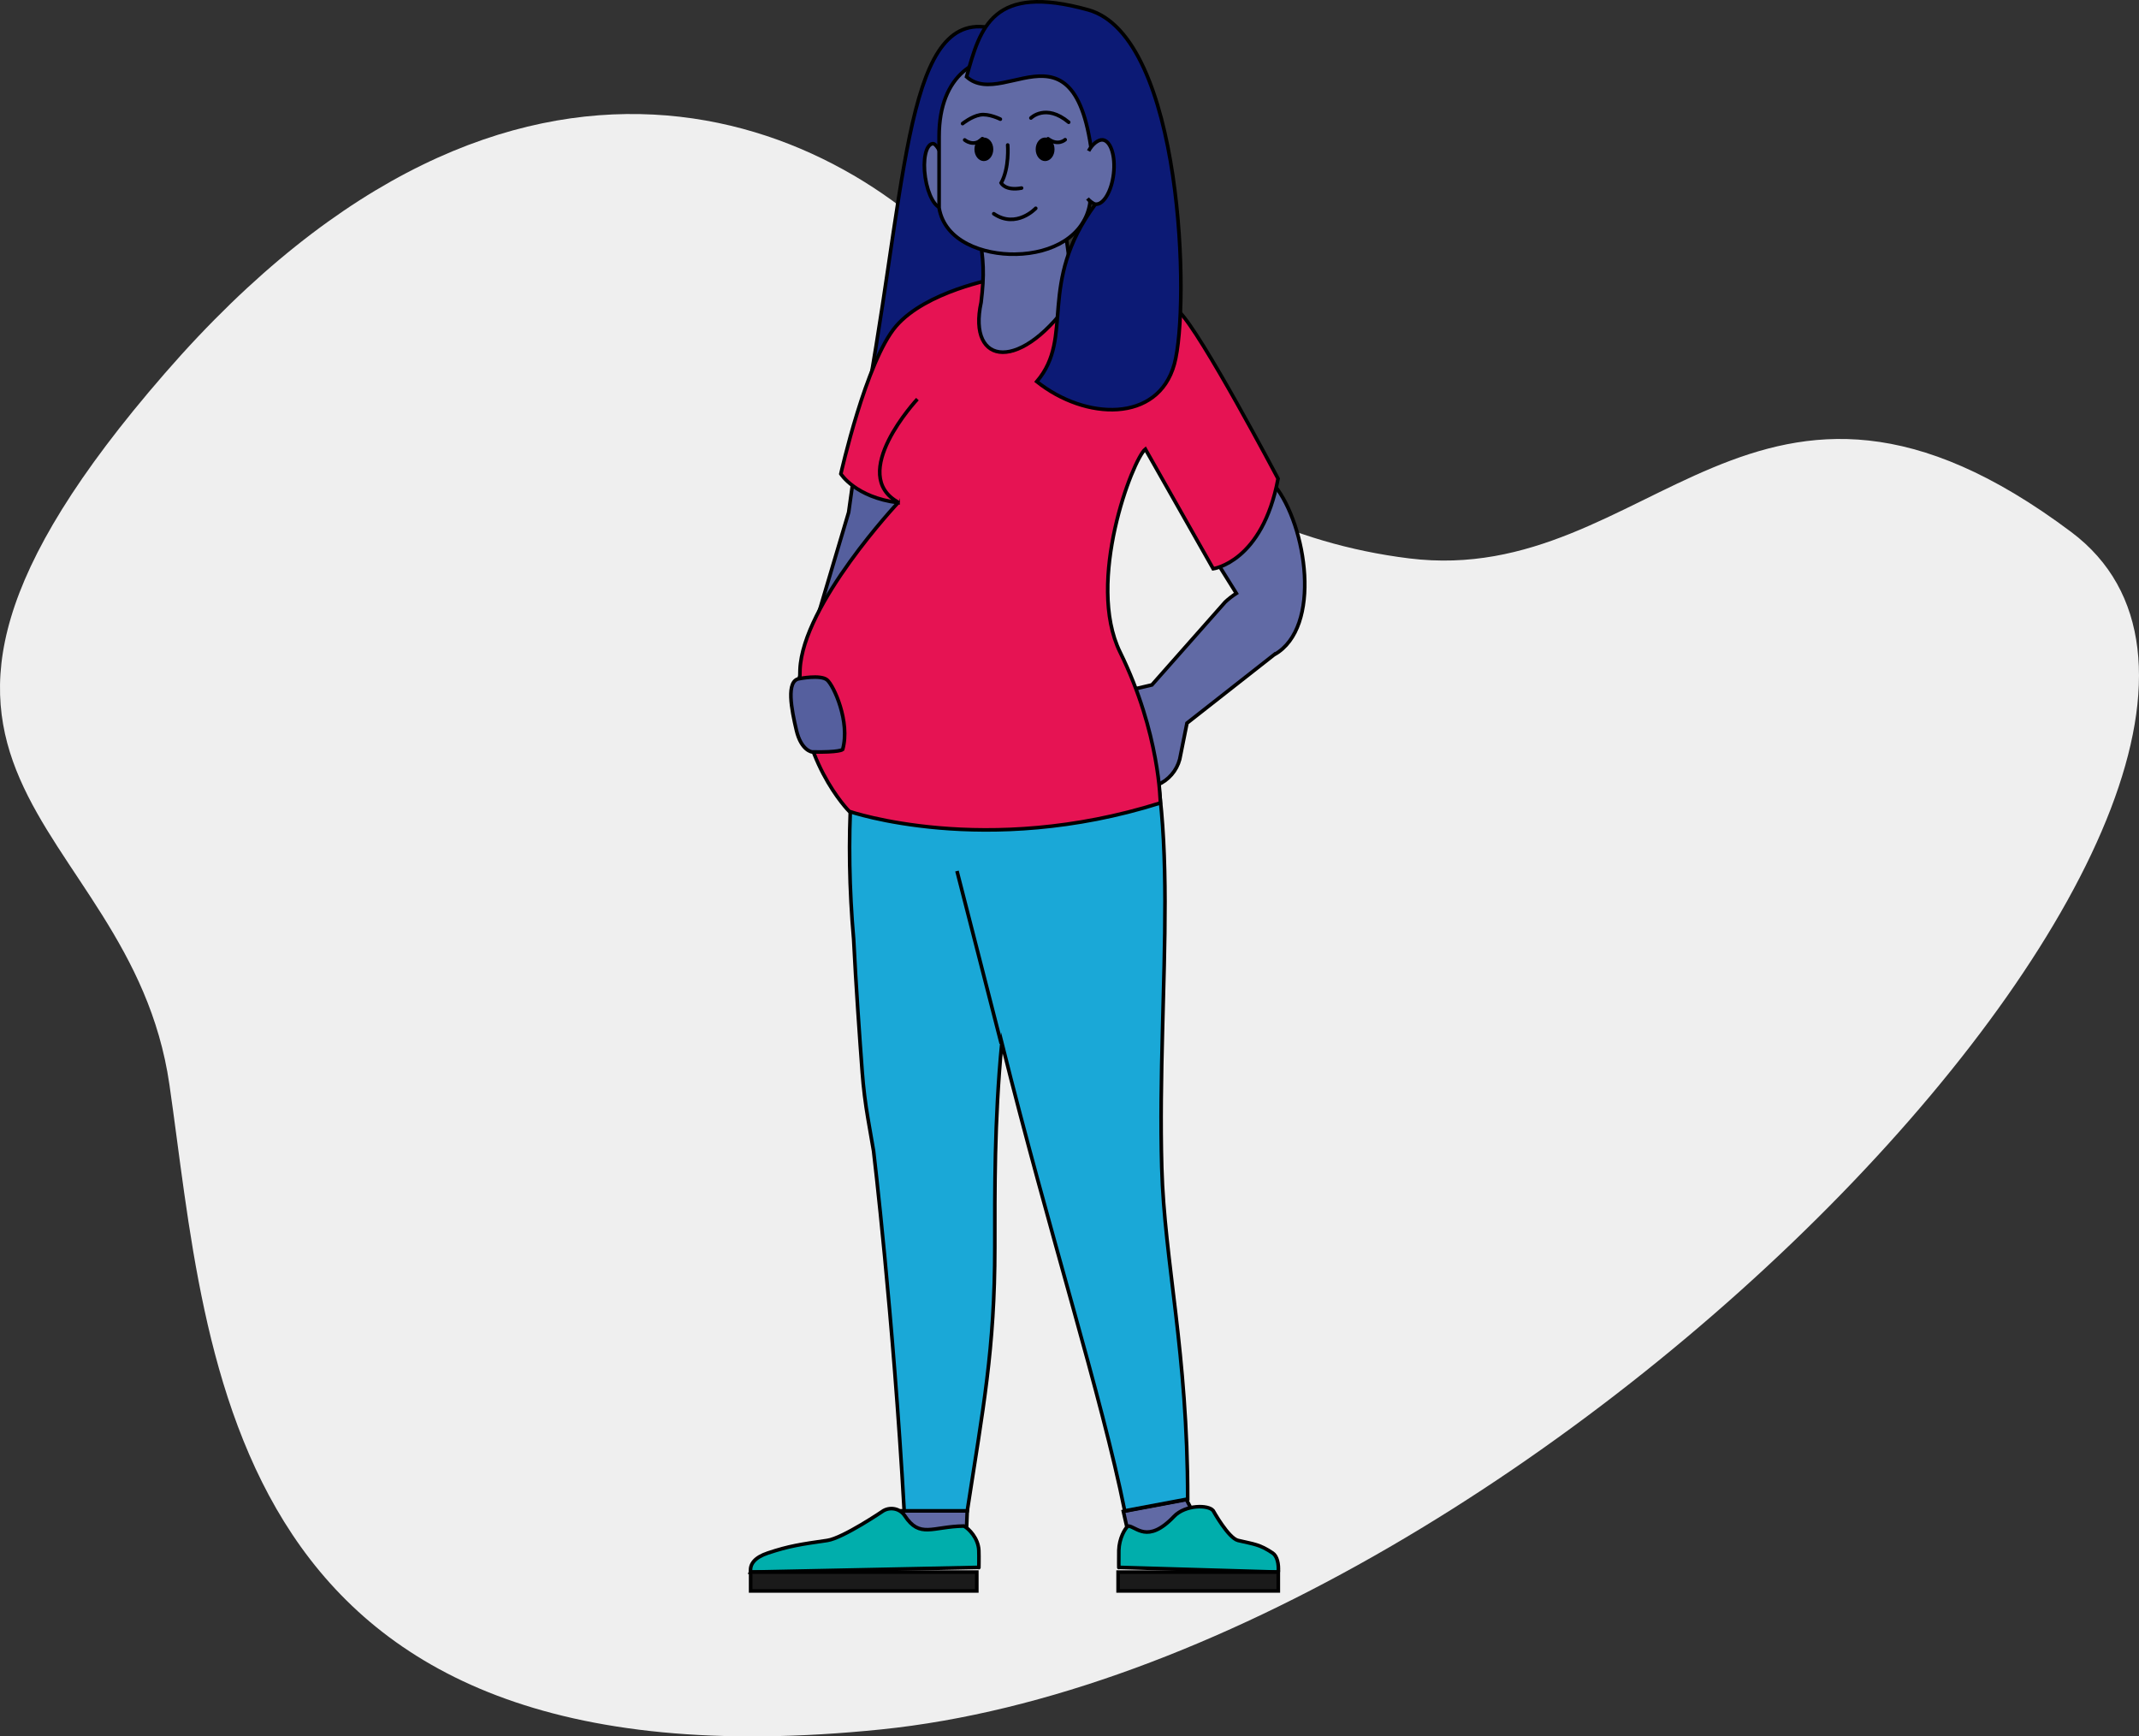 <?xml version="1.0" encoding="UTF-8"?>
<svg xmlns="http://www.w3.org/2000/svg" id="b" width="444.817" height="361.093" viewBox="0 0 444.817 361.093">
  <rect x="0" y="0" width="444.817" height="361.093" fill="#333333" stroke="none"/>
  <defs>
    <style>.d{fill:#efefef;}.e,.f,.g,.h,.i,.j,.k,.l,.m,.n{stroke:#000;stroke-miterlimit:10;stroke-width:.75px;}.e,.h{fill:none;}.f{fill:#00aeac;}.g{fill:#e61353;}.h,.n{stroke-linecap:round;}.i{fill:#555f9e;}.j,.n{fill:#616aa5;}.k{fill:#1aa8d7;}.l{fill:#1a1a1a;}.m{fill:#0c1a75;}</style>
  </defs>
  <g id="c">
    <path class="d" d="m202.898,57.763C175.645,25.218,107.691-6.816,34.268,77.646c-73.422,84.462-7.274,91.078.96,147.883,8.235,56.805,10.689,148.14,147.964,134.121,137.275-14.018,312.898-200.02,247.532-249.015-65.631-49.195-87.319,11.688-137.658,5.49-50.339-6.198-77.584-43.333-90.169-58.361Z"></path>
    <path class="i" d="m165.491,143.504l10.991-36.969,2.373-16.986,13.021-12.544.601,24.15c.038.34.047.692.026,1.058v.038s-.004,0-.004,0c-.032.51.372,4.786.213,5.347l-23.475,47.146"></path>
    <path class="m" d="m214.853,80.861c-6.952-3.037-18.314-4.764-34.128-.293,8.346-47.048,8.052-82.002,28.198-73.849,11.37,21.793,11.403,45.293,5.93,74.141Z"></path>
    <polygon class="j" points="185.089 321.048 200.866 321.048 201.143 314.19 187.477 314.19 185.089 321.048"></polygon>
    <polygon class="j" points="235.03 320.602 250.568 319.238 246.724 311.848 233.608 314.307 235.03 320.602"></polygon>
    <path class="k" d="m180.828,141.758h12.504l-.005.98h42.025c11.17,23.474,5.188,62.399,6.241,100.055.551,19.696,5.395,38.299,5.395,68.941l-13.097,2.456c-4.828-23.925-15.616-57.452-25.556-97.324-1.583,16.437-1.457,31.07-1.457,42.479,0,21.283-2.456,33.562-5.73,54.845h-13.116c-2.303-40.909-6.369-74.834-6.369-74.834l-1.157-6.687c-.558-3.228-.96-6.474-1.204-9.74-.487-6.517-1.322-18.214-1.784-27.635-1.839-20.882-.649-41.126,3.31-53.535Z"></path>
    <path class="j" d="m227.608,156.837c7.371-1.92,8.124-6.892,7.217-8.491l-6.203,1.531c-.672.063-1.314-.294-1.615-.898-.394-.79-.089-1.75.688-2.169l5.288-2.844,6.561-1.534,15.244-17.238c.671-.626,1.46-1.252,2.318-1.804l-20.147-32.297,10.015-23.7,18.069,33.53c6.711,8.405,9.91,29.565,0,35.19l-.013-.02-18.192,14.288-1.511,7.515c-.627,2.383-2.32,4.344-4.586,5.313l-6.176,1.366c-2.431.787-10.967-6.694-6.958-7.738Z"></path>
    <path class="g" d="m186.754,104.537s-19.838,21.13-20.389,34.721c-.749,18.484,10.241,29.475,10.241,29.475,0,0,28.226,9.742,64.695-1.749,0,0-.081-14.487-8.368-31.348-7.181-14.613,2.629-40.133,5.249-42.235l14.11,24.875s10.252-1.366,13.489-18.734c0,0-16.08-30.474-20.576-34.721s-21.825-7.962-21.825-7.962c0,0-7.587,17.797-15.456,16.111,0,0-6.526-1.998-1.03-14.987,0,0-14.3,2.592-20.545,9.835s-11.49,30.724-11.49,30.724c0,0,3.029,4.871,11.896,5.995Z"></path>
    <line class="e" x1="208.21" y1="217.016" x2="199.009" y2="181.134"></line>
    <path class="f" d="m156.102,326.926v-.067c-.198-1.596.838-2.982,3.587-3.899,4.398-1.466,6.814-1.815,12.345-2.615,3.275-.474,11.697-6.193,11.697-6.193l.035-.019c1.516-.822,3.432-.376,4.38,1.066,3.148,4.788,5.722,2.242,12.305,2.148,1.056.554,2.989,2.553,3.103,5.067.052,1.139,0,4.56,0,3.532l-47.453.98h0Z"></path>
    <rect class="l" x="156.102" y="326.926" width="47.027" height="3.919"></rect>
    <path class="f" d="m265.832,326.926v-.067c.121-1.596-.215-3.256-1.18-3.899-2.749-1.833-3.807-1.815-7.192-2.615-2.004-.474-5.175-6.193-5.175-6.193-.007-.006-.015-.011-.021-.019-.951-1.207-5.756-1.267-8.136,1.232-5.569,5.849-7.878,1.981-9.559,1.981-.646.554-1.83,2.553-1.899,5.067-.032,1.139,0,4.56,0,3.532l33.163.98h0Z"></path>
    <rect class="l" x="232.521" y="326.926" width="33.311" height="3.919" transform="translate(498.353 657.771) rotate(-180)"></rect>
    <path class="j" d="m197.994,39.828c.554,3.674-.675,3.148-2.063,3.358-1.387.209-2.961-2.6-3.515-6.274-.554-3.674.121-6.823,1.509-7.032,1.387-.209,3.515,6.274,4.069,9.949Z"></path>
    <path class="j" d="m203.527,48.052c1.072,6.112,1.194,8.985.499,14.827-2.882,13.225,8.404,14.893,19.34-1.431l-2.066-15.217-9.081-4.884-8.692,6.706Z"></path>
    <path class="j" d="m211.217,52.862h0c-6.816.124-14.765-2.679-15.926-9.621v-14.877c0-25.71,31.897-18.455,31.897,1.324l-.542,12.672c-1.128,6.751-7.778,10.363-15.429,10.502Z"></path>
    <ellipse cx="217.335" cy="31.048" rx="1.959" ry="2.449"></ellipse>
    <ellipse cx="204.599" cy="31.048" rx="1.959" ry="2.449"></ellipse>
    <path class="n" d="m209.558,30.156s.387,4.779-1.362,7.893c0,0,.824,1.695,4.244,1.059"></path>
    <path class="n" d="m215.386,43.318s-4.022,4.321-8.725,1.131"></path>
    <path class="h" d="m221.504,29.05s-1.47,1.373-3.563-.19"></path>
    <path class="h" d="m200.616,29.104s1.925,1.609,3.671-.267"></path>
    <path class="h" d="m214.385,24.539s3.088-3.093,7.855.88"></path>
    <path class="h" d="m208.026,24.779s-2.409-1.217-4.213-.889c-1.804.328-3.638,1.809-3.638,1.809"></path>
    <path class="m" d="m215.604,79.354c7.971-9.337-.08-20.242,12.187-36.894-1.155-43.185-18.518-18.951-26.789-26.493,2.873-10.349,5.398-19.443,25.276-13.925,19.741,5.45,21.231,61.797,17.926,73.699-3.387,12.201-18.457,11.695-28.6,3.613Z"></path>
    <path class="j" d="m226.151,41.286c.335.416,1.2,1.124,1.64,1.174,1.672.19,3.368-2.648,3.789-6.34.421-3.692-.594-6.839-2.266-7.03-.925-.105-2.213.925-2.933,2.306"></path>
    <path class="i" d="m166.241,141.131s4.371-.874,5.745.25c1.374,1.124,4.871,8.743,3.247,14.488,0,0-.624.624-6.37.5,0,0-2.248-.25-3.247-4.496s-2.248-10.366.624-10.741Z"></path>
    <path class="g" d="m190.782,82.993s-14.706,15.737-3.84,21.544"></path>
  </g>
</svg>
